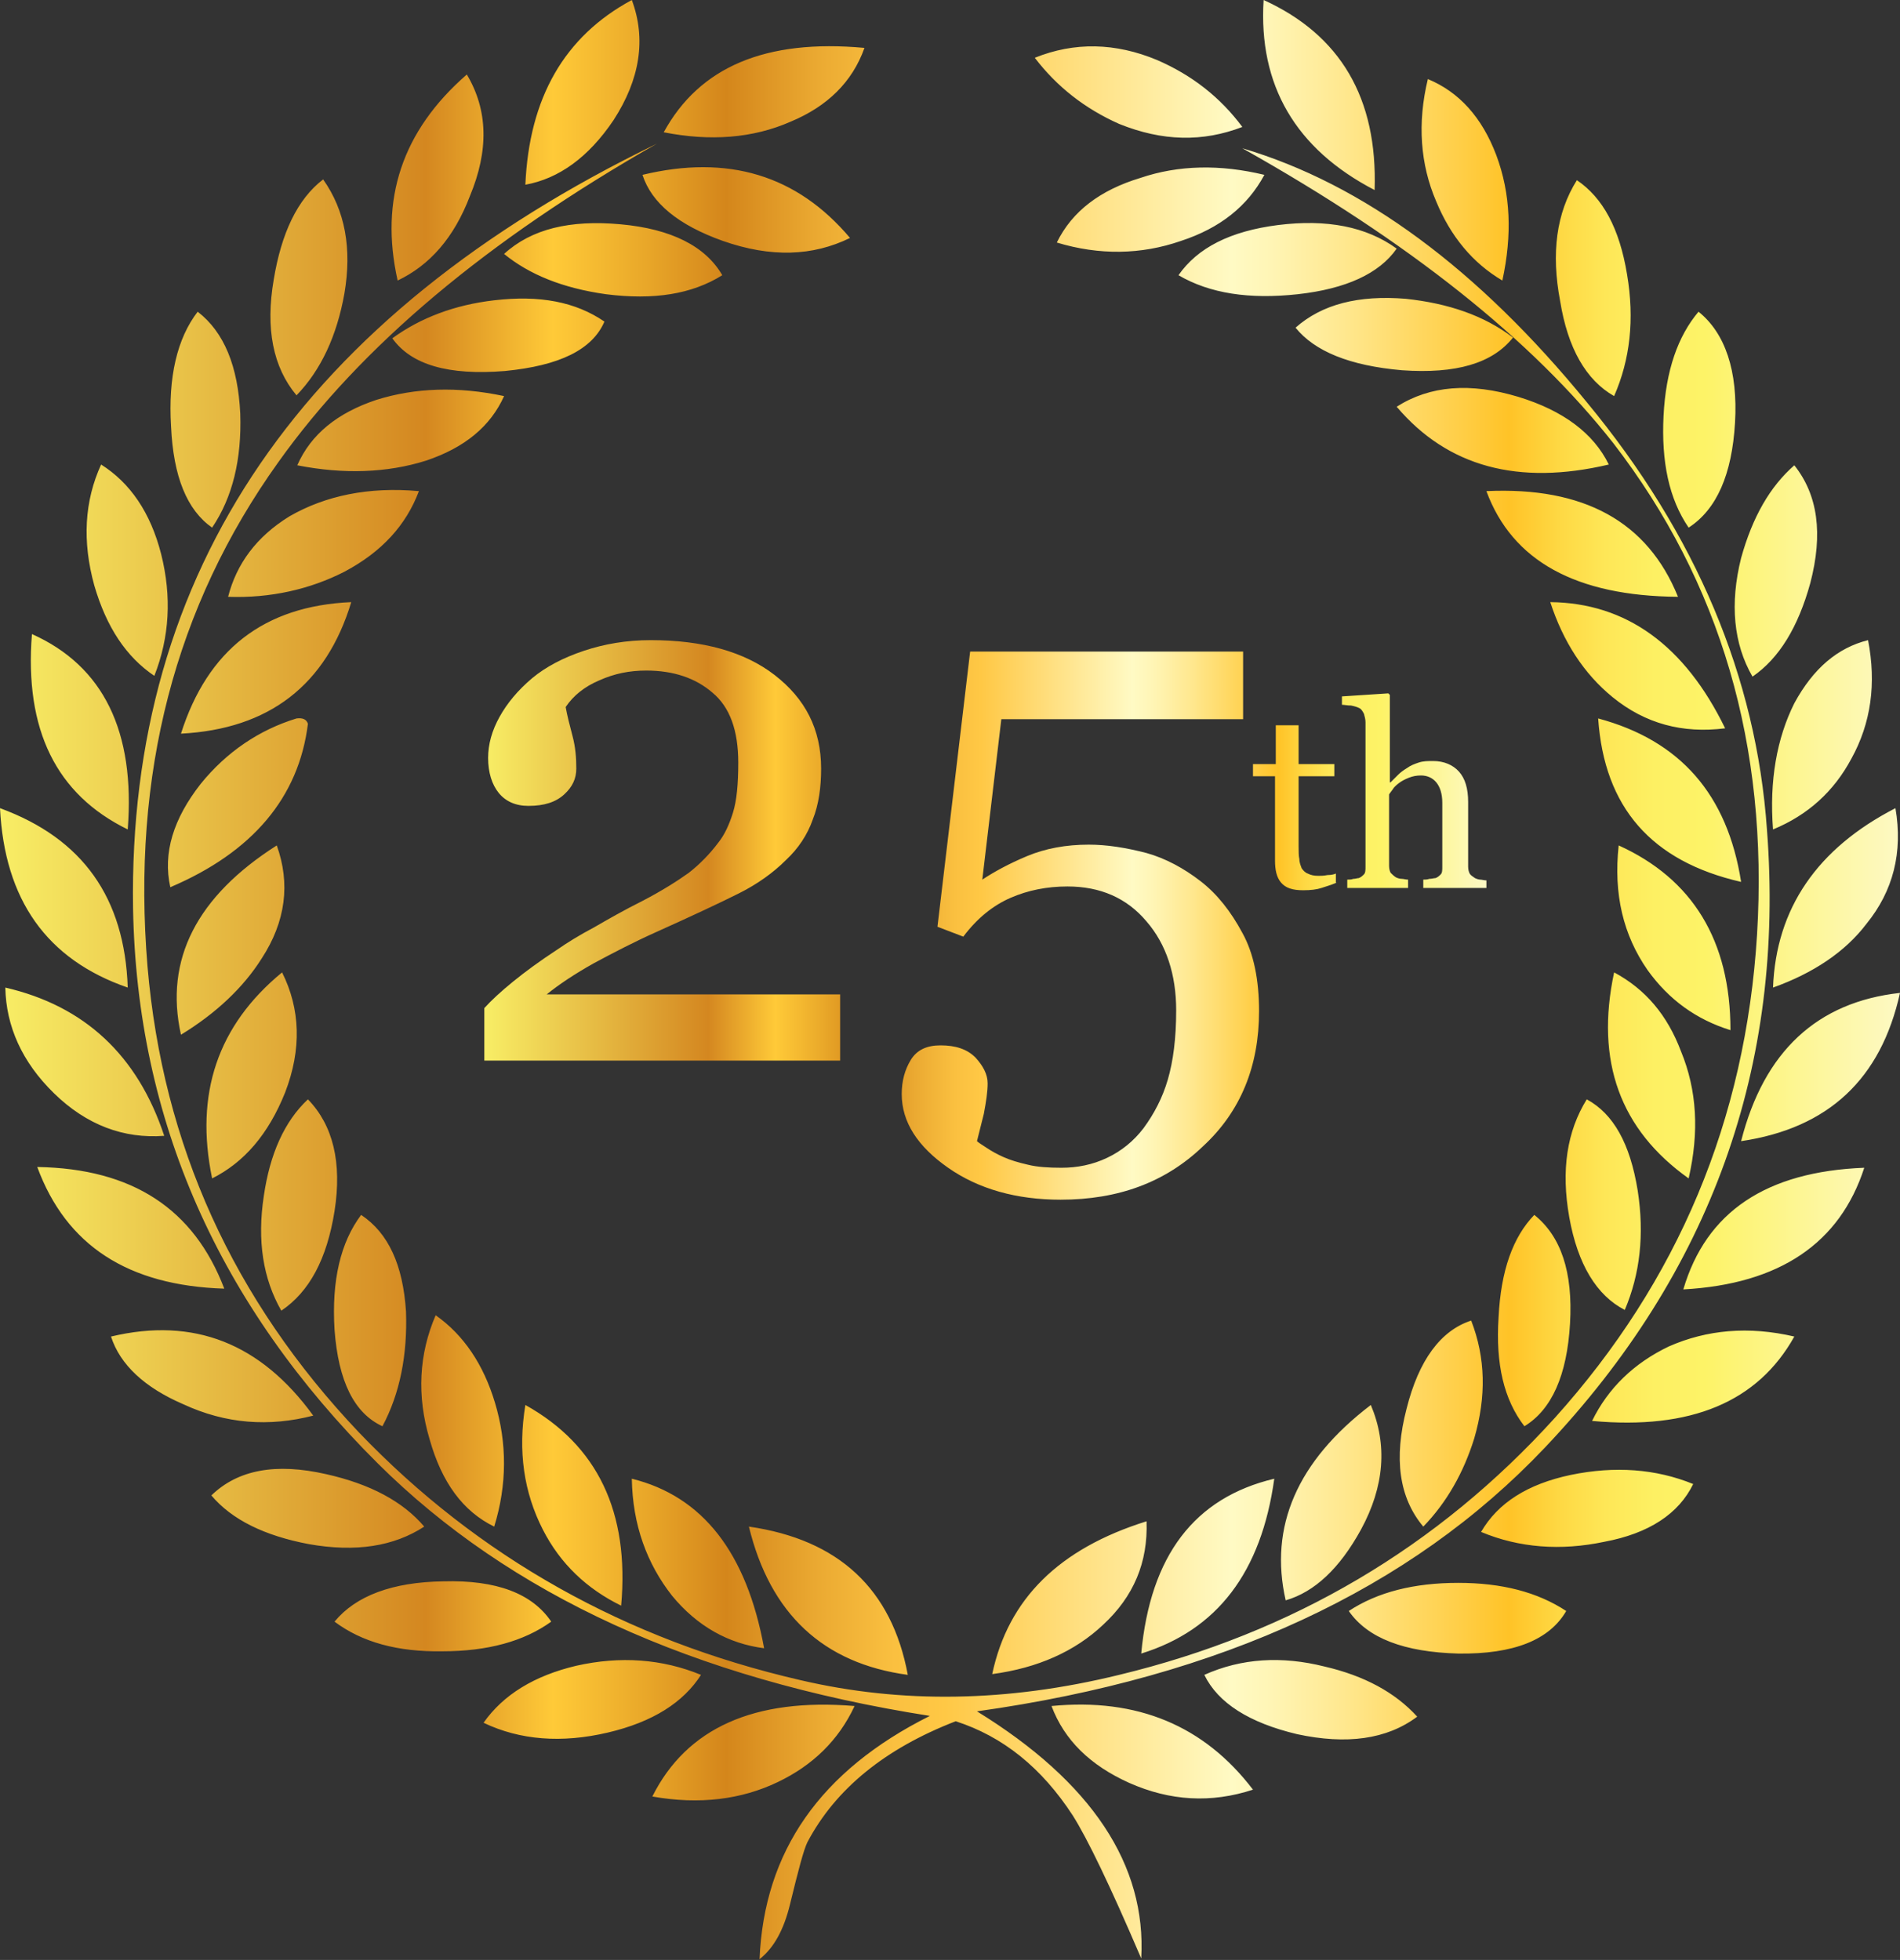 <svg xmlns="http://www.w3.org/2000/svg" width="95" height="98" viewBox="0 0 95 98" fill="none"><rect x="0" y="0" width="95" height="98" fill="#333333" stroke="none"/><path d="M52.575 85.303C53.221 87.014 54.514 88.268 56.453 89.143C58.505 90.055 60.558 90.169 62.649 89.485C60.216 86.292 56.871 84.885 52.575 85.303ZM42.729 85.303C37.711 84.885 34.328 86.406 32.617 89.827C34.974 90.245 37.065 89.979 38.89 89.105C40.638 88.268 41.931 87.014 42.729 85.303ZM60.216 83.745C60.9 85.151 62.459 86.14 64.854 86.71C67.325 87.242 69.34 86.976 70.86 85.835C69.758 84.619 68.199 83.783 66.222 83.327C64.094 82.794 62.079 82.909 60.216 83.745ZM35.05 83.745C33.111 82.947 31.02 82.794 28.816 83.289C26.725 83.783 25.166 84.733 24.178 86.14C26.002 87.014 28.093 87.166 30.374 86.634C32.655 86.102 34.176 85.113 35.05 83.745ZM67.439 80.552C68.389 81.92 70.214 82.604 72.913 82.68C75.688 82.718 77.475 81.996 78.311 80.552C76.867 79.601 75.08 79.145 72.913 79.145C70.708 79.145 68.884 79.601 67.439 80.552ZM16.727 81.084C18.095 82.11 19.882 82.604 22.125 82.566C24.368 82.566 26.192 82.072 27.561 81.084C26.611 79.677 24.824 78.993 22.163 79.069C19.616 79.107 17.791 79.791 16.727 81.084ZM45.39 83.745C44.592 79.449 41.931 76.978 37.445 76.332C38.509 80.704 41.17 83.175 45.39 83.745ZM57.327 76.066C52.955 77.434 50.408 79.943 49.61 83.707C51.891 83.403 53.754 82.566 55.16 81.236C56.681 79.829 57.403 78.119 57.327 76.066ZM57.061 82.68C60.862 81.502 63.067 78.613 63.714 73.937C59.722 74.888 57.517 77.777 57.061 82.68ZM38.205 82.414C37.331 77.624 35.126 74.811 31.591 73.937C31.629 76.256 32.351 78.195 33.605 79.791C34.86 81.312 36.419 82.186 38.205 82.414ZM74.054 76.598C75.954 77.396 78.045 77.549 80.212 77.092C82.455 76.674 83.938 75.686 84.66 74.203C82.797 73.443 80.744 73.291 78.539 73.747C76.373 74.203 74.89 75.154 74.054 76.598ZM21.212 76.332C20.148 75.078 18.513 74.203 16.308 73.709C13.8 73.139 11.899 73.481 10.568 74.773C11.595 75.99 13.229 76.788 15.434 77.206C17.791 77.624 19.692 77.32 21.212 76.332ZM64.284 80.019C65.728 79.601 66.983 78.423 68.047 76.484C69.226 74.317 69.378 72.227 68.541 70.25C64.854 73.063 63.447 76.332 64.284 80.019ZM31.058 80.285C31.477 75.61 29.88 72.265 26.268 70.25C25.888 72.569 26.192 74.621 27.143 76.484C28.017 78.195 29.348 79.449 31.058 80.285ZM79.604 71.048C84.546 71.504 87.891 70.098 89.716 66.829C87.435 66.296 85.344 66.486 83.443 67.323C81.695 68.159 80.402 69.413 79.604 71.048ZM15.662 70.782C13.039 67.171 9.694 65.84 5.55 66.829C6.006 68.235 7.223 69.376 9.162 70.212C11.29 71.2 13.457 71.352 15.662 70.782ZM71.165 76.332C72.343 75.116 73.179 73.633 73.712 71.922C74.32 69.832 74.282 67.893 73.559 66.03C72.039 66.524 70.936 68.007 70.328 70.44C69.682 72.911 69.948 74.888 71.165 76.332ZM21.783 65.764C20.946 67.703 20.832 69.794 21.479 71.96C22.087 74.127 23.151 75.572 24.71 76.332C25.356 74.241 25.356 72.15 24.748 70.136C24.178 68.235 23.189 66.752 21.783 65.764ZM76.715 60.746C75.65 61.849 75.042 63.521 74.928 65.878C74.776 68.197 75.194 69.984 76.221 71.314C77.589 70.478 78.349 68.767 78.501 66.182C78.653 63.597 78.045 61.811 76.715 60.746ZM19.122 71.314C19.996 69.68 20.376 67.741 20.3 65.574C20.148 63.255 19.426 61.659 18.057 60.746C17.031 62.115 16.575 64.016 16.727 66.486C16.917 69.071 17.715 70.668 19.122 71.314ZM84.166 64.472C88.994 64.206 91.997 62.153 93.213 58.389C88.309 58.58 85.306 60.594 84.166 64.472ZM1.863 58.351C3.307 62.267 6.387 64.282 11.214 64.434C9.694 60.442 6.615 58.428 1.863 58.351ZM81.239 65.498C81.999 63.711 82.227 61.735 81.885 59.53C81.505 57.173 80.668 55.691 79.338 54.968C78.349 56.565 78.045 58.504 78.463 60.86C78.882 63.217 79.832 64.776 81.239 65.498ZM15.396 54.968C14.218 56.071 13.495 57.705 13.191 59.796C12.849 62.039 13.153 63.94 14.066 65.536C15.472 64.586 16.346 62.951 16.727 60.556C17.107 58.123 16.651 56.261 15.396 54.968ZM87.055 57.059C91.427 56.413 94.05 53.942 95 49.646C90.856 50.102 88.195 52.573 87.055 57.059ZM8.211 56.793C6.881 52.763 4.22 50.292 0.266 49.38C0.304 51.319 1.102 53.105 2.699 54.664C4.334 56.261 6.196 56.945 8.211 56.793ZM84.432 58.922C84.964 56.603 84.85 54.512 84.052 52.573C83.367 50.749 82.265 49.456 80.706 48.62C79.756 53.068 81.01 56.489 84.432 58.922ZM14.104 48.62C10.872 51.281 9.732 54.702 10.606 58.922C12.203 58.123 13.419 56.717 14.256 54.626C15.092 52.459 15.016 50.444 14.104 48.62ZM80.934 42.272C80.668 44.704 81.162 46.757 82.379 48.506C83.443 49.988 84.812 50.977 86.523 51.509C86.523 47.023 84.622 43.944 80.934 42.272ZM13.838 42.272C9.846 44.819 8.211 47.974 9.048 51.737C10.796 50.673 12.165 49.38 13.077 47.936C14.294 46.073 14.522 44.172 13.838 42.272ZM88.651 49.38C90.666 48.658 92.263 47.593 93.327 46.187C94.658 44.552 95.152 42.614 94.772 40.409C90.856 42.424 88.803 45.427 88.651 49.38ZM6.387 49.38C6.234 44.895 4.144 41.929 0 40.409C0.228 44.971 2.319 47.974 6.387 49.38ZM79.908 35.923C80.212 40.371 82.569 43.07 87.055 44.096C86.371 39.725 84.014 37.026 79.908 35.923ZM8.515 44.362C12.621 42.614 14.94 39.877 15.396 36.189C15.32 35.961 15.13 35.885 14.826 35.923C12.963 36.493 11.329 37.596 10.036 39.192C8.667 40.941 8.135 42.652 8.515 44.362ZM88.651 41.473C90.4 40.751 91.693 39.572 92.567 37.938C93.555 36.151 93.822 34.175 93.403 32.008C91.883 32.388 90.666 33.414 89.716 35.163C88.841 36.912 88.461 39.04 88.651 41.473ZM6.387 41.473C6.767 36.569 5.17 33.3 1.597 31.704C1.216 36.493 2.813 39.725 6.387 41.473ZM77.513 30.107C78.159 32.084 79.186 33.68 80.63 34.859C82.265 36.189 84.128 36.684 86.257 36.417C84.242 32.274 81.314 30.145 77.513 30.107ZM17.563 30.107C13.191 30.297 10.378 32.502 9.048 36.684C13.457 36.455 16.308 34.251 17.563 30.107ZM74.32 24.557C75.612 28.054 78.805 29.803 83.9 29.841C82.379 26.078 79.186 24.329 74.32 24.557ZM11.405 29.841C13.533 29.917 15.51 29.461 17.221 28.587C19.084 27.598 20.3 26.268 20.946 24.557C18.437 24.329 16.27 24.785 14.484 25.811C12.811 26.838 11.823 28.206 11.405 29.841ZM89.716 23.265C88.499 24.329 87.625 25.849 87.055 27.902C86.485 30.183 86.675 32.198 87.625 33.832C88.956 32.92 89.906 31.361 90.514 29.157C91.16 26.686 90.894 24.747 89.716 23.265ZM7.717 33.794C8.477 31.856 8.591 29.841 8.059 27.712C7.527 25.621 6.501 24.139 5.056 23.227C4.22 25.051 4.106 27.066 4.714 29.271C5.322 31.361 6.311 32.844 7.717 33.794ZM14.864 23.265C17.183 23.721 19.35 23.645 21.288 23.037C23.227 22.39 24.52 21.326 25.204 19.805C22.885 19.311 20.756 19.387 18.817 19.995C16.879 20.642 15.548 21.706 14.864 23.265ZM69.834 20.337C72.381 23.341 75.916 24.291 80.44 23.227C79.68 21.668 78.159 20.527 75.916 19.843C73.521 19.121 71.507 19.273 69.834 20.337ZM84.926 15.586C83.9 16.802 83.291 18.513 83.177 20.794C83.063 23.075 83.443 24.937 84.432 26.382C85.838 25.469 86.599 23.721 86.751 21.136C86.903 18.551 86.257 16.65 84.926 15.586ZM10.606 26.382C11.633 24.861 12.089 22.96 12.013 20.68C11.899 18.323 11.214 16.612 9.884 15.586C8.858 16.916 8.401 18.855 8.553 21.326C8.667 23.835 9.352 25.507 10.606 26.382ZM64.778 16.384C65.728 17.562 67.477 18.285 70.1 18.513C72.799 18.703 74.624 18.171 75.65 16.878C74.206 15.776 72.419 15.168 70.29 14.94C67.933 14.749 66.108 15.206 64.778 16.384ZM30.222 16.08C28.777 15.091 26.991 14.749 24.71 15.015C22.733 15.244 21.022 15.89 19.616 16.916C20.566 18.247 22.429 18.779 25.242 18.551C27.979 18.285 29.614 17.486 30.222 16.08ZM58.924 13.761C60.482 14.673 62.459 14.977 64.892 14.711C67.287 14.445 68.96 13.685 69.834 12.431C68.313 11.328 66.337 10.948 63.904 11.252C61.509 11.556 59.874 12.393 58.924 13.761ZM36.114 13.761C35.278 12.316 33.567 11.442 31.02 11.214C28.511 10.986 26.573 11.442 25.204 12.697C26.459 13.723 28.131 14.407 30.298 14.711C32.693 15.015 34.594 14.711 36.114 13.761ZM80.706 19.805C81.505 17.981 81.733 15.966 81.353 13.723C80.972 11.404 80.136 9.884 78.844 9.009C77.817 10.644 77.551 12.659 78.007 15.053C78.387 17.41 79.3 19.007 80.706 19.805ZM16.157 8.971C14.864 9.96 14.066 11.67 13.685 13.989C13.267 16.422 13.648 18.361 14.826 19.767C16.042 18.513 16.841 16.802 17.221 14.673C17.601 12.431 17.259 10.53 16.157 8.971ZM42.501 11.898C39.84 8.743 36.381 7.717 32.123 8.743C32.579 10.15 33.91 11.252 36.153 12.05C38.547 12.887 40.638 12.811 42.501 11.898ZM52.841 12.127C54.97 12.773 57.061 12.735 59.038 12.05C61.014 11.404 62.383 10.302 63.219 8.743C61.014 8.211 58.924 8.249 57.023 8.895C55.008 9.503 53.601 10.568 52.841 12.127ZM48.849 85.569C61.052 83.859 70.518 79.487 77.247 72.379C85.534 63.635 89.26 53.296 88.347 41.473C87.815 33.87 84.812 26.724 79.338 20.109C73.902 13.457 68.161 9.199 62.117 7.413C70.442 12.088 76.601 16.992 80.668 22.162C86.028 29.119 88.423 37.292 87.853 46.719C87.283 55.995 83.9 64.053 77.741 70.896C71.887 77.358 64.626 81.654 55.958 83.745C50.37 85.113 45.086 85.189 40.03 84.011C31.287 81.996 23.912 77.853 17.943 71.618C11.671 65.004 8.135 57.249 7.375 48.316C6.577 38.736 8.743 30.335 13.914 23.113C18.057 17.296 24.368 12.012 32.845 7.185C15.13 15.776 6.387 28.549 6.653 45.427C6.843 55.995 10.91 65.232 18.894 73.177C25.47 79.715 34.632 83.935 46.493 85.797C41.018 88.534 38.205 92.564 37.977 97.962C38.7 97.392 39.194 96.48 39.498 95.225C39.916 93.514 40.182 92.488 40.372 92.108C41.779 89.447 44.25 87.432 47.785 86.064C50.142 86.824 52.081 88.382 53.639 90.777C54.362 91.918 55.502 94.275 57.061 97.924C57.327 93.248 54.59 89.105 48.849 85.569ZM75.118 14.027C75.612 11.746 75.536 9.694 74.814 7.755C74.092 5.854 72.951 4.6 71.393 3.953C70.86 6.158 71.012 8.211 71.811 10.074C72.533 11.822 73.635 13.153 75.118 14.027ZM23.341 3.725C20.11 6.538 18.97 9.96 19.882 14.027C21.479 13.267 22.695 11.898 23.493 9.808C24.444 7.527 24.406 5.512 23.341 3.725ZM62.117 6.348C61.014 4.866 59.608 3.763 57.859 3.003C55.768 2.129 53.715 2.091 51.739 2.889C52.841 4.334 54.248 5.436 55.958 6.196C58.125 7.071 60.14 7.109 62.117 6.348ZM43.223 2.395C38.281 1.939 34.974 3.345 33.187 6.614C35.506 7.071 37.635 6.919 39.536 6.082C41.361 5.322 42.615 4.106 43.223 2.395ZM68.731 9.503C68.884 4.904 67.021 1.749 63.181 0C62.915 4.258 64.778 7.451 68.731 9.503ZM31.591 0C28.207 1.825 26.459 4.904 26.268 9.237C27.941 8.933 29.424 7.869 30.678 6.006C32.009 3.953 32.313 1.939 31.591 0Z" fill="url(#paint0_linear_186_743)"></path><path d="M42.083 53.029H24.216V50.407C24.558 50.026 25.052 49.57 25.66 49.076C26.268 48.582 26.991 48.05 27.865 47.479C28.359 47.137 28.968 46.757 29.69 46.377C30.412 45.959 31.21 45.503 32.123 45.047C33.149 44.514 33.91 44.02 34.442 43.64C34.974 43.222 35.468 42.728 35.924 42.12C36.228 41.739 36.456 41.245 36.647 40.637C36.837 40.029 36.913 39.192 36.913 38.128C36.913 36.531 36.495 35.353 35.62 34.631C34.784 33.908 33.681 33.528 32.313 33.528C31.477 33.528 30.716 33.68 29.956 34.023C29.234 34.327 28.663 34.783 28.283 35.353C28.359 35.771 28.473 36.227 28.625 36.797C28.777 37.368 28.815 37.9 28.815 38.432C28.815 38.926 28.625 39.344 28.207 39.725C27.789 40.105 27.219 40.295 26.421 40.295C25.774 40.295 25.28 40.067 24.938 39.649C24.596 39.23 24.406 38.622 24.406 37.9C24.406 37.216 24.596 36.531 24.976 35.847C25.356 35.163 25.888 34.517 26.61 33.908C27.295 33.338 28.169 32.882 29.196 32.54C30.222 32.198 31.324 32.008 32.541 32.008C35.126 32.008 37.217 32.578 38.737 33.756C40.258 34.935 41.056 36.455 41.056 38.432C41.056 39.344 40.942 40.219 40.638 40.979C40.372 41.739 39.916 42.424 39.308 42.994C38.661 43.64 37.863 44.21 36.951 44.666C36.038 45.123 34.67 45.769 32.807 46.605C31.705 47.099 30.678 47.632 29.69 48.164C28.739 48.696 27.941 49.228 27.333 49.722H42.007V53.029H42.083ZM66.831 44.134C66.564 44.248 66.298 44.324 66.07 44.4C65.842 44.476 65.538 44.514 65.158 44.514C64.626 44.514 64.284 44.4 64.055 44.134C63.827 43.868 63.751 43.488 63.751 43.032V38.812H62.649V38.204H63.789V36.265H64.93V38.204H66.717V38.812H64.93V42.309C64.93 42.576 64.93 42.804 64.968 42.956C64.968 43.146 65.044 43.298 65.082 43.412C65.158 43.526 65.272 43.64 65.386 43.678C65.538 43.754 65.69 43.792 65.918 43.792C66.032 43.792 66.184 43.792 66.374 43.754C66.564 43.754 66.717 43.716 66.793 43.678V44.134H66.831ZM74.206 44.4H71.164V43.982C71.24 43.982 71.354 43.982 71.469 43.944C71.582 43.944 71.697 43.906 71.773 43.906C71.887 43.868 71.963 43.792 72.039 43.716C72.115 43.64 72.115 43.488 72.115 43.336V40.143C72.115 39.687 72.001 39.344 71.811 39.116C71.621 38.888 71.354 38.774 71.05 38.774C70.822 38.774 70.632 38.812 70.442 38.888C70.252 38.964 70.1 39.04 69.948 39.154C69.796 39.268 69.682 39.383 69.644 39.459C69.568 39.572 69.492 39.649 69.454 39.725V43.298C69.454 43.45 69.492 43.564 69.53 43.64C69.606 43.716 69.682 43.792 69.796 43.868C69.872 43.906 69.986 43.944 70.1 43.944C70.176 43.944 70.29 43.982 70.404 43.982V44.4H67.363V43.982C67.477 43.982 67.553 43.982 67.667 43.944C67.781 43.944 67.857 43.906 67.933 43.906C68.047 43.868 68.123 43.792 68.199 43.716C68.275 43.64 68.275 43.488 68.275 43.336V36.113C68.275 35.961 68.237 35.847 68.199 35.695C68.123 35.543 68.047 35.429 67.933 35.391C67.857 35.353 67.743 35.315 67.553 35.277C67.363 35.277 67.211 35.239 67.097 35.239V34.821L69.416 34.669L69.492 34.745V39.116H69.53C69.682 38.964 69.796 38.85 69.91 38.736C70.024 38.622 70.176 38.508 70.366 38.394C70.518 38.28 70.708 38.204 70.936 38.128C71.164 38.052 71.392 38.052 71.659 38.052C72.191 38.052 72.647 38.242 72.951 38.584C73.255 38.926 73.407 39.42 73.407 40.105V43.336C73.407 43.488 73.445 43.602 73.483 43.678C73.521 43.754 73.635 43.83 73.749 43.906C73.825 43.944 73.939 43.982 74.016 43.982C74.091 43.982 74.206 44.02 74.32 44.02V44.4H74.206ZM60.026 44.058C60.862 44.704 61.547 45.579 62.117 46.643C62.687 47.669 62.953 49 62.953 50.559C62.953 53.296 62.041 55.576 60.14 57.325C58.277 59.112 55.92 59.986 53.031 59.986C50.826 59.986 48.925 59.454 47.405 58.389C45.884 57.325 45.086 56.109 45.086 54.702C45.086 54.056 45.238 53.486 45.542 52.992C45.846 52.497 46.34 52.269 47.025 52.269C47.785 52.269 48.355 52.459 48.773 52.877C49.154 53.296 49.382 53.714 49.382 54.17C49.382 54.588 49.306 55.082 49.192 55.691C49.039 56.299 48.925 56.755 48.849 57.059C48.925 57.135 49.115 57.249 49.344 57.401C49.572 57.553 49.838 57.705 50.18 57.857C50.522 58.009 50.902 58.123 51.396 58.237C51.853 58.351 52.423 58.389 53.069 58.389C53.867 58.389 54.628 58.237 55.35 57.895C56.072 57.553 56.681 57.059 57.175 56.413C57.707 55.69 58.125 54.892 58.391 53.98C58.657 53.068 58.809 51.927 58.809 50.52C58.809 48.734 58.315 47.213 57.327 46.073C56.338 44.895 55.008 44.324 53.373 44.324C52.347 44.324 51.396 44.514 50.522 44.895C49.648 45.275 48.849 45.921 48.165 46.833L46.873 46.339L48.507 32.578H62.155V35.961H50.066L49.115 43.982C49.686 43.602 50.446 43.184 51.358 42.804C52.271 42.424 53.297 42.233 54.438 42.233C55.35 42.233 56.3 42.386 57.327 42.652C58.277 42.918 59.19 43.412 60.026 44.058Z" fill="url(#paint1_linear_186_743)"></path><defs><linearGradient id="paint0_linear_186_743" x1="0" y1="48.999" x2="95.016" y2="48.999" gradientUnits="userSpaceOnUse"><stop stop-color="#F8EE66"></stop><stop offset="0.224" stop-color="#D48720"></stop><stop offset="0.291" stop-color="#FFCA38"></stop><stop offset="0.331" stop-color="#EDAE2C"></stop><stop offset="0.382" stop-color="#D4861B"></stop><stop offset="0.382" stop-color="#D4861B"></stop><stop offset="0.431" stop-color="#EBAA32"></stop><stop offset="0.471" stop-color="#FAC040"></stop><stop offset="0.497" stop-color="#FFC845"></stop><stop offset="0.648" stop-color="#FFFAC4"></stop><stop offset="0.669" stop-color="#FFF5B5"></stop><stop offset="0.709" stop-color="#FFE78D"></stop><stop offset="0.764" stop-color="#FFD04C"></stop><stop offset="0.794" stop-color="#FFC327"></stop><stop offset="0.82" stop-color="#FED843"></stop><stop offset="0.845" stop-color="#FEE757"></stop><stop offset="0.871" stop-color="#FDF063"></stop><stop offset="0.897" stop-color="#FDF367"></stop><stop offset="1" stop-color="#FDF9C4"></stop></linearGradient><linearGradient id="paint1_linear_186_743" x1="24.214" y1="45.953" x2="74.213" y2="45.953" gradientUnits="userSpaceOnUse"><stop stop-color="#F8EE66"></stop><stop offset="0.224" stop-color="#D48720"></stop><stop offset="0.291" stop-color="#FFCA38"></stop><stop offset="0.331" stop-color="#EDAE2C"></stop><stop offset="0.382" stop-color="#D4861B"></stop><stop offset="0.382" stop-color="#D4861B"></stop><stop offset="0.431" stop-color="#EBAA32"></stop><stop offset="0.471" stop-color="#FAC040"></stop><stop offset="0.497" stop-color="#FFC845"></stop><stop offset="0.648" stop-color="#FFFAC4"></stop><stop offset="0.669" stop-color="#FFF5B5"></stop><stop offset="0.709" stop-color="#FFE78D"></stop><stop offset="0.764" stop-color="#FFD04C"></stop><stop offset="0.794" stop-color="#FFC327"></stop><stop offset="0.82" stop-color="#FED843"></stop><stop offset="0.845" stop-color="#FEE757"></stop><stop offset="0.871" stop-color="#FDF063"></stop><stop offset="0.897" stop-color="#FDF367"></stop><stop offset="1" stop-color="#FDF9C4"></stop></linearGradient></defs></svg>